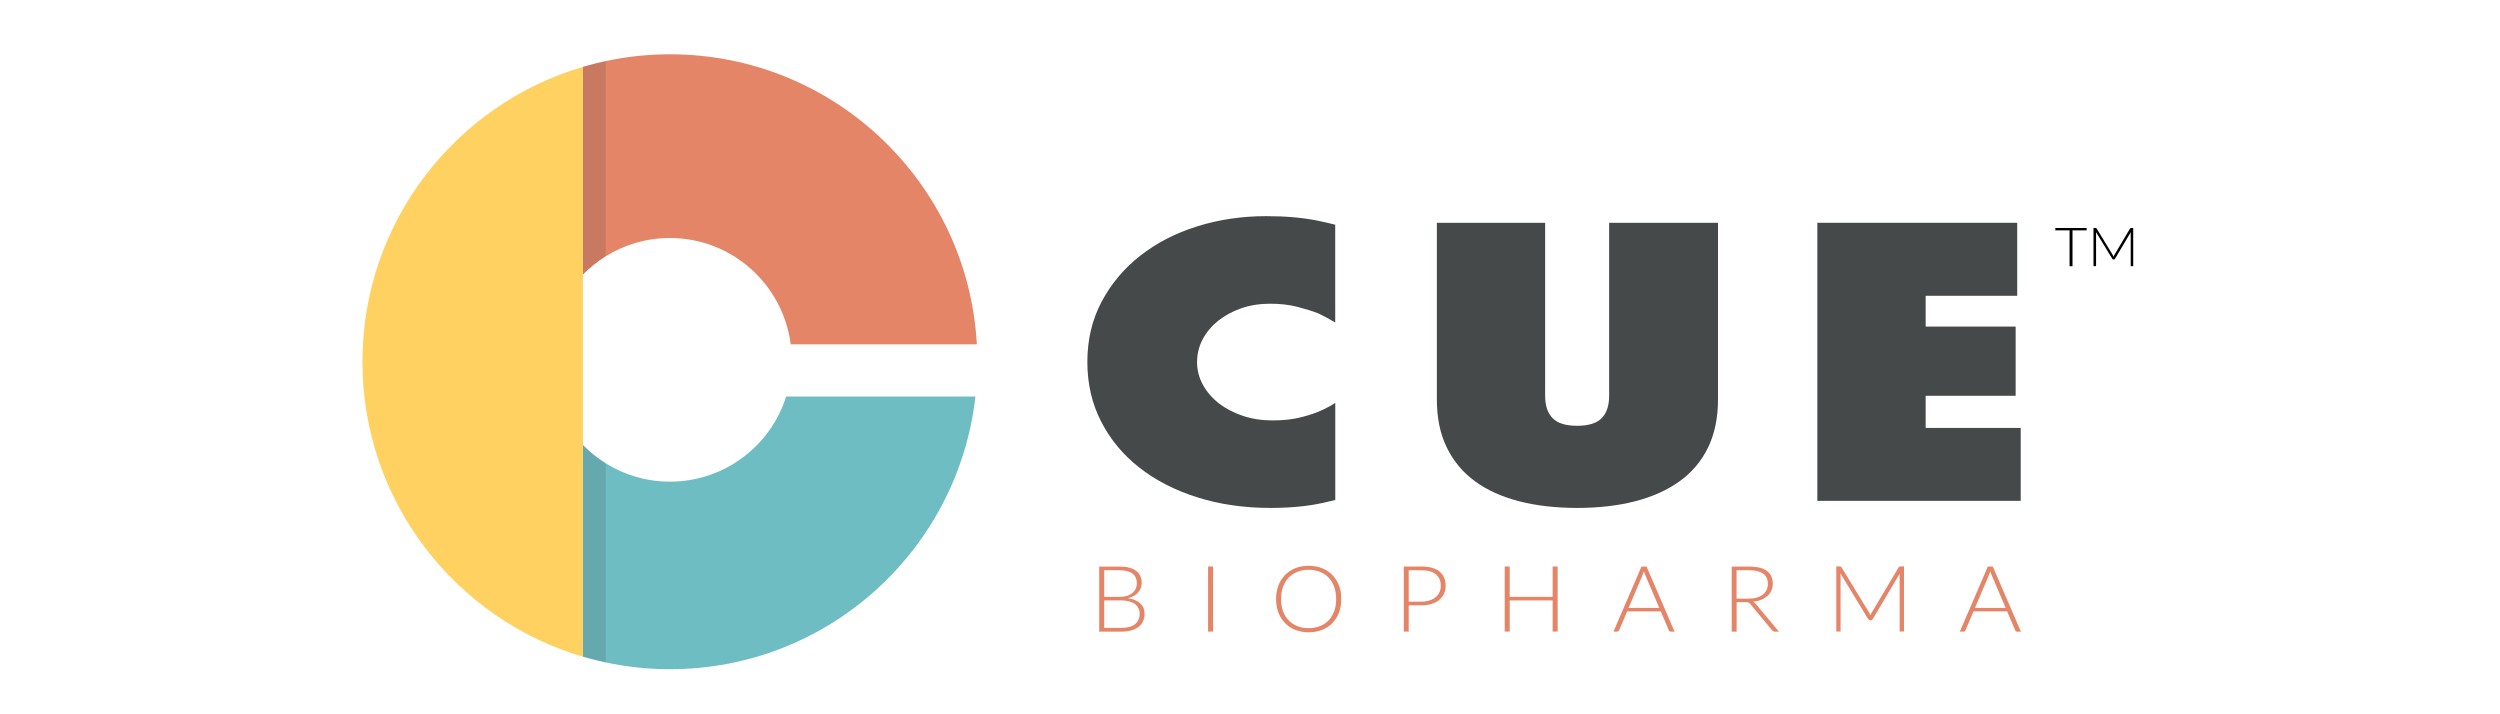 <?xml version="1.0" encoding="utf-8"?>
<!-- Generator: Adobe Illustrator 24.3.0, SVG Export Plug-In . SVG Version: 6.00 Build 0)  -->
<svg version="1.1" id="Layer_1" xmlns="http://www.w3.org/2000/svg" xmlns:xlink="http://www.w3.org/1999/xlink" x="0px" y="0px"
	 viewBox="0 0 350 100" style="enable-background:new 0 0 350 100;" xml:space="preserve">
<style type="text/css">
	.st0{fill:#6DBDC3;}
	.st1{fill:#E48568;}
	.st2{opacity:0.16;fill:#3B3A3A;}
	.st3{fill:#454949;}
	.st4{fill:#FFD160;}
</style>
<g>
	<g>
		<path class="st0" d="M110.06,55.52c-2.18,6.91-8.64,11.91-16.27,11.91c-3.3,0-6.37-0.94-8.98-2.56c0,0,0,0,0,0
			c-1.17-0.73-2.24-1.59-3.2-2.57c0,0,0,0,0,0v29.63c0,0,0,0,0,0c0.3,0.09,0.61,0.17,0.91,0.25c0.76,0.21,1.52,0.39,2.29,0.56
			c0,0,0,0,0,0c2.9,0.62,5.9,0.95,8.98,0.95c22.13,0,40.35-16.7,42.77-38.18H110.06z"/>
		<path class="st1" d="M93.79,7.6c-3.08,0-6.08,0.33-8.98,0.95c0,0,0,0,0,0c-0.01,0-0.02,0-0.04,0.01c-1.07,0.23-2.13,0.5-3.17,0.8
			c0,0,0,0,0,0v29.09c0,0,0,0,0,0c0.96-0.98,2.03-1.84,3.2-2.57c2.61-1.62,5.69-2.56,8.98-2.56c8.69,0,15.85,6.5,16.92,14.89h26.06
			C135.51,25.57,116.75,7.6,93.79,7.6z"/>
		<path class="st2" d="M81.61,62.31C81.61,62.31,81.61,62.31,81.61,62.31l0,29.63c0,0,0,0,0,0c0.3,0.09,0.61,0.17,0.91,0.25
			c0.76,0.21,1.52,0.39,2.29,0.56V64.88C83.64,64.15,82.57,63.29,81.61,62.31z"/>
		<path class="st2" d="M84.77,8.55c-1.07,0.23-2.13,0.5-3.17,0.8c0,0,0,0,0,0v29.09c0,0,0,0,0,0c0.96-0.98,2.03-1.84,3.2-2.57V8.55
			C84.8,8.55,84.79,8.55,84.77,8.55z"/>
		<g>
			<path class="st3" d="M185.25,57.34c-0.81,0.39-1.8,0.74-2.99,1.05c-1.19,0.31-2.54,0.47-4.06,0.47c-1.52,0-2.92-0.21-4.2-0.64
				c-1.28-0.43-2.4-1.01-3.35-1.75c-0.95-0.74-1.7-1.61-2.24-2.6c-0.55-0.99-0.82-2.05-0.82-3.18c0-1.13,0.26-2.19,0.78-3.18
				c0.52-0.99,1.25-1.86,2.17-2.6c0.93-0.74,2-1.32,3.24-1.75c1.23-0.43,2.59-0.64,4.06-0.64c1.42,0,2.69,0.15,3.81,0.44
				c1.11,0.29,2.08,0.59,2.88,0.9c0.87,0.41,1.66,0.84,2.4,1.29V31.46c-0.77-0.2-1.57-0.38-2.43-0.56
				c-2.11-0.43-4.52-0.64-7.22-0.64c-3.42,0-6.64,0.48-9.68,1.43c-3.04,0.95-5.69,2.33-7.97,4.11c-2.28,1.79-4.08,3.94-5.41,6.45
				c-1.33,2.51-1.99,5.32-1.99,8.43c0,3.04,0.64,5.81,1.92,8.32c1.28,2.51,3.06,4.66,5.34,6.45c2.28,1.79,4.98,3.18,8.11,4.17
				c3.13,0.99,6.55,1.49,10.25,1.49c2.75,0,5.2-0.23,7.33-0.7c0.61-0.13,1.19-0.27,1.76-0.41V56.41
				C186.42,56.75,185.86,57.06,185.25,57.34z"/>
			<path class="st3" d="M240.51,31.19h-15.23v24.22c0,1.36-0.34,2.4-1.03,3.12c-0.69,0.72-1.84,1.08-3.45,1.08
				c-1.61,0-2.76-0.36-3.45-1.08c-0.69-0.72-1.03-1.76-1.03-3.12V31.19h-15.16v24.75c0,2.57,0.46,4.81,1.39,6.71
				c0.93,1.91,2.24,3.48,3.95,4.73c1.71,1.25,3.77,2.18,6.19,2.8c2.42,0.62,5.12,0.93,8.11,0.93s5.69-0.31,8.11-0.93
				c2.42-0.62,4.5-1.56,6.23-2.8c1.73-1.24,3.06-2.82,3.99-4.73c0.92-1.91,1.39-4.14,1.39-6.71V31.19z"/>
			<polygon class="st3" points="282.9,59.91 269.59,59.91 269.59,55.41 282.19,55.41 282.19,45.72 269.59,45.72 269.59,41.41 
				282.41,41.41 282.41,31.19 254.43,31.19 254.43,70.12 282.9,70.12 			"/>
		</g>
		<g>
			<path class="st1" d="M157.89,83.76c0.31-0.07,0.59-0.18,0.83-0.32c0.24-0.14,0.45-0.3,0.61-0.49c0.17-0.19,0.29-0.39,0.38-0.62
				c0.09-0.22,0.13-0.45,0.13-0.7c0-0.36-0.06-0.69-0.19-0.98c-0.13-0.29-0.32-0.53-0.59-0.73c-0.26-0.2-0.59-0.35-0.99-0.45
				c-0.4-0.1-0.87-0.15-1.42-0.15h-2.76v9.11h3.11c0.51,0,0.97-0.06,1.37-0.17c0.4-0.11,0.74-0.28,1.02-0.49
				c0.28-0.21,0.49-0.48,0.63-0.79c0.14-0.31,0.22-0.66,0.22-1.04c0-0.61-0.2-1.09-0.61-1.46C159.23,84.1,158.65,83.86,157.89,83.76
				z M154.59,79.83h2.07c0.85,0,1.49,0.16,1.89,0.47c0.41,0.32,0.61,0.78,0.61,1.39c0,0.24-0.05,0.47-0.14,0.69
				c-0.1,0.22-0.24,0.42-0.44,0.6c-0.2,0.18-0.46,0.32-0.77,0.42c-0.31,0.11-0.69,0.16-1.14,0.16h-2.08V79.83z M158.91,87.38
				c-0.43,0.35-1.07,0.52-1.91,0.52h-2.41v-3.84H157c0.4,0,0.76,0.04,1.08,0.13c0.32,0.09,0.58,0.21,0.8,0.37
				c0.22,0.16,0.38,0.36,0.5,0.59c0.12,0.23,0.17,0.49,0.17,0.78C159.55,86.55,159.34,87.03,158.91,87.38z"/>
			<rect x="169.13" y="79.31" class="st1" width="0.7" height="9.11"/>
			<path class="st1" d="M186.51,80.48c-0.4-0.41-0.88-0.72-1.44-0.94c-0.56-0.22-1.18-0.33-1.86-0.33c-0.67,0-1.29,0.11-1.85,0.33
				c-0.56,0.22-1.04,0.54-1.44,0.94c-0.4,0.41-0.72,0.9-0.94,1.47c-0.22,0.57-0.33,1.21-0.33,1.91c0,0.7,0.11,1.34,0.33,1.92
				c0.22,0.57,0.54,1.06,0.94,1.47c0.4,0.41,0.88,0.72,1.44,0.94c0.56,0.22,1.18,0.33,1.85,0.33c0.68,0,1.3-0.11,1.86-0.33
				c0.56-0.22,1.04-0.53,1.44-0.94c0.4-0.41,0.71-0.9,0.94-1.47c0.22-0.57,0.33-1.21,0.33-1.92c0-0.7-0.11-1.34-0.33-1.91
				C187.22,81.38,186.91,80.89,186.51,80.48z M186.78,85.58c-0.19,0.5-0.45,0.93-0.78,1.28c-0.34,0.35-0.74,0.62-1.22,0.8
				c-0.47,0.18-1,0.28-1.58,0.28c-0.57,0-1.09-0.09-1.56-0.28c-0.47-0.18-0.88-0.45-1.22-0.8c-0.34-0.35-0.61-0.78-0.79-1.28
				c-0.19-0.5-0.28-1.08-0.28-1.72c0-0.63,0.09-1.21,0.28-1.71c0.19-0.51,0.45-0.94,0.79-1.29c0.34-0.35,0.75-0.62,1.22-0.81
				c0.47-0.19,0.99-0.28,1.56-0.28c0.58,0,1.1,0.09,1.58,0.28c0.47,0.19,0.88,0.46,1.22,0.81c0.34,0.35,0.6,0.78,0.78,1.29
				c0.19,0.51,0.28,1.08,0.28,1.71C187.06,84.5,186.97,85.08,186.78,85.58z"/>
			<path class="st1" d="M199,79.31h-2.47v9.11h0.69v-3.67H199c0.53,0,1-0.07,1.42-0.2c0.42-0.14,0.78-0.32,1.07-0.57
				c0.29-0.24,0.52-0.53,0.67-0.87c0.16-0.33,0.23-0.7,0.23-1.1c0-0.87-0.29-1.53-0.86-2C200.98,79.55,200.13,79.31,199,79.31z
				 M201.53,82.9c-0.12,0.27-0.3,0.5-0.54,0.7c-0.23,0.2-0.52,0.35-0.85,0.46c-0.33,0.11-0.71,0.17-1.14,0.17h-1.78v-4.39H199
				c0.9,0,1.58,0.19,2.03,0.57c0.45,0.38,0.68,0.92,0.68,1.62C201.72,82.33,201.65,82.63,201.53,82.9z"/>
			<polygon class="st1" points="217.37,83.56 211.36,83.56 211.36,79.31 210.66,79.31 210.66,88.42 211.36,88.42 211.36,84.06 
				217.37,84.06 217.37,88.42 218.07,88.42 218.07,79.31 217.37,79.31 			"/>
			<path class="st1" d="M229.81,79.31l-3.92,9.11h0.53c0.06,0,0.12-0.02,0.16-0.05s0.08-0.07,0.09-0.12l1.13-2.65h4.71l1.13,2.65
				c0.02,0.05,0.05,0.09,0.1,0.13c0.04,0.03,0.09,0.05,0.16,0.05h0.54l-3.92-9.11H229.81z M228,85.11l1.96-4.6
				c0.03-0.08,0.06-0.16,0.09-0.25c0.03-0.09,0.06-0.19,0.1-0.29c0.03,0.1,0.06,0.2,0.09,0.29c0.03,0.09,0.06,0.17,0.1,0.25
				l1.96,4.6H228z"/>
			<path class="st1" d="M245.46,84.23c0.42-0.04,0.8-0.13,1.13-0.27c0.33-0.14,0.62-0.32,0.86-0.53c0.24-0.22,0.42-0.47,0.55-0.76
				c0.13-0.29,0.19-0.61,0.19-0.95c0-0.79-0.27-1.38-0.82-1.79c-0.55-0.41-1.37-0.61-2.48-0.61h-2.45v9.11h0.69V84.3h1.25
				c0.19,0,0.32,0.02,0.41,0.06c0.09,0.04,0.17,0.11,0.25,0.2l3.07,3.7c0.05,0.06,0.1,0.1,0.15,0.13c0.05,0.03,0.11,0.04,0.19,0.04
				h0.6l-3.3-3.94C245.66,84.38,245.57,84.29,245.46,84.23z M244.79,83.81h-1.67v-3.98h1.76c0.85,0,1.51,0.16,1.95,0.47
				c0.45,0.31,0.67,0.79,0.67,1.44c0,0.32-0.06,0.6-0.18,0.86c-0.12,0.25-0.3,0.47-0.53,0.65c-0.23,0.18-0.52,0.32-0.85,0.42
				C245.6,83.77,245.22,83.81,244.79,83.81z"/>
			<path class="st1" d="M265.92,79.33c-0.04,0.01-0.07,0.05-0.11,0.1l-3.77,6.33c-0.04,0.06-0.07,0.12-0.1,0.19
				c-0.03,0.07-0.06,0.13-0.08,0.2c-0.05-0.14-0.11-0.27-0.18-0.39l-3.87-6.34c-0.04-0.06-0.07-0.09-0.11-0.1
				c-0.04-0.01-0.09-0.02-0.15-0.02h-0.47v9.11h0.6v-7.77c0-0.12-0.01-0.24-0.02-0.36l3.88,6.38c0.07,0.11,0.16,0.17,0.27,0.17h0.11
				c0.12,0,0.21-0.06,0.27-0.17l3.78-6.37c-0.01,0.12-0.02,0.24-0.02,0.35v7.77h0.61v-9.11h-0.48
				C266.01,79.31,265.96,79.32,265.92,79.33z"/>
			<path class="st1" d="M278.99,79.31h-0.69l-3.92,9.11h0.53c0.06,0,0.12-0.02,0.16-0.05s0.08-0.07,0.09-0.12l1.13-2.65h4.71
				l1.13,2.65c0.02,0.05,0.05,0.09,0.1,0.13c0.04,0.03,0.09,0.05,0.16,0.05h0.54L278.99,79.31z M276.49,85.11l1.96-4.6
				c0.03-0.08,0.06-0.16,0.09-0.25c0.03-0.09,0.06-0.19,0.1-0.29c0.03,0.1,0.06,0.2,0.09,0.29c0.03,0.09,0.06,0.17,0.1,0.25
				l1.96,4.6H276.49z"/>
		</g>
		<path class="st4" d="M50.74,50.65c0,19.54,13.03,36.04,30.87,41.29V75.4V62.31V38.45v-4.67V9.36
			C63.76,14.61,50.74,31.11,50.74,50.65z"/>
	</g>
	<g>
		<path d="M292.13,31.92v0.33h-1.98v5.02h-0.41v-5.02h-1.99v-0.33H292.13z"/>
		<path d="M295.89,35.94c0.02-0.04,0.03-0.08,0.05-0.12c0.02-0.04,0.04-0.08,0.06-0.11l2.21-3.72c0.02-0.03,0.04-0.05,0.07-0.06
			c0.02-0.01,0.05-0.01,0.09-0.01h0.28v5.35h-0.35v-4.56c0-0.03,0-0.06,0-0.1c0-0.04,0-0.07,0.01-0.11l-2.21,3.73
			c-0.04,0.07-0.09,0.1-0.16,0.1h-0.06c-0.07,0-0.12-0.03-0.16-0.1l-2.28-3.74c0.01,0.07,0.01,0.14,0.01,0.21v4.56h-0.36v-5.35h0.28
			c0.04,0,0.07,0,0.09,0.01c0.02,0.01,0.04,0.03,0.06,0.06l2.27,3.72C295.83,35.78,295.86,35.86,295.89,35.94z"/>
	</g>
</g>
</svg>

